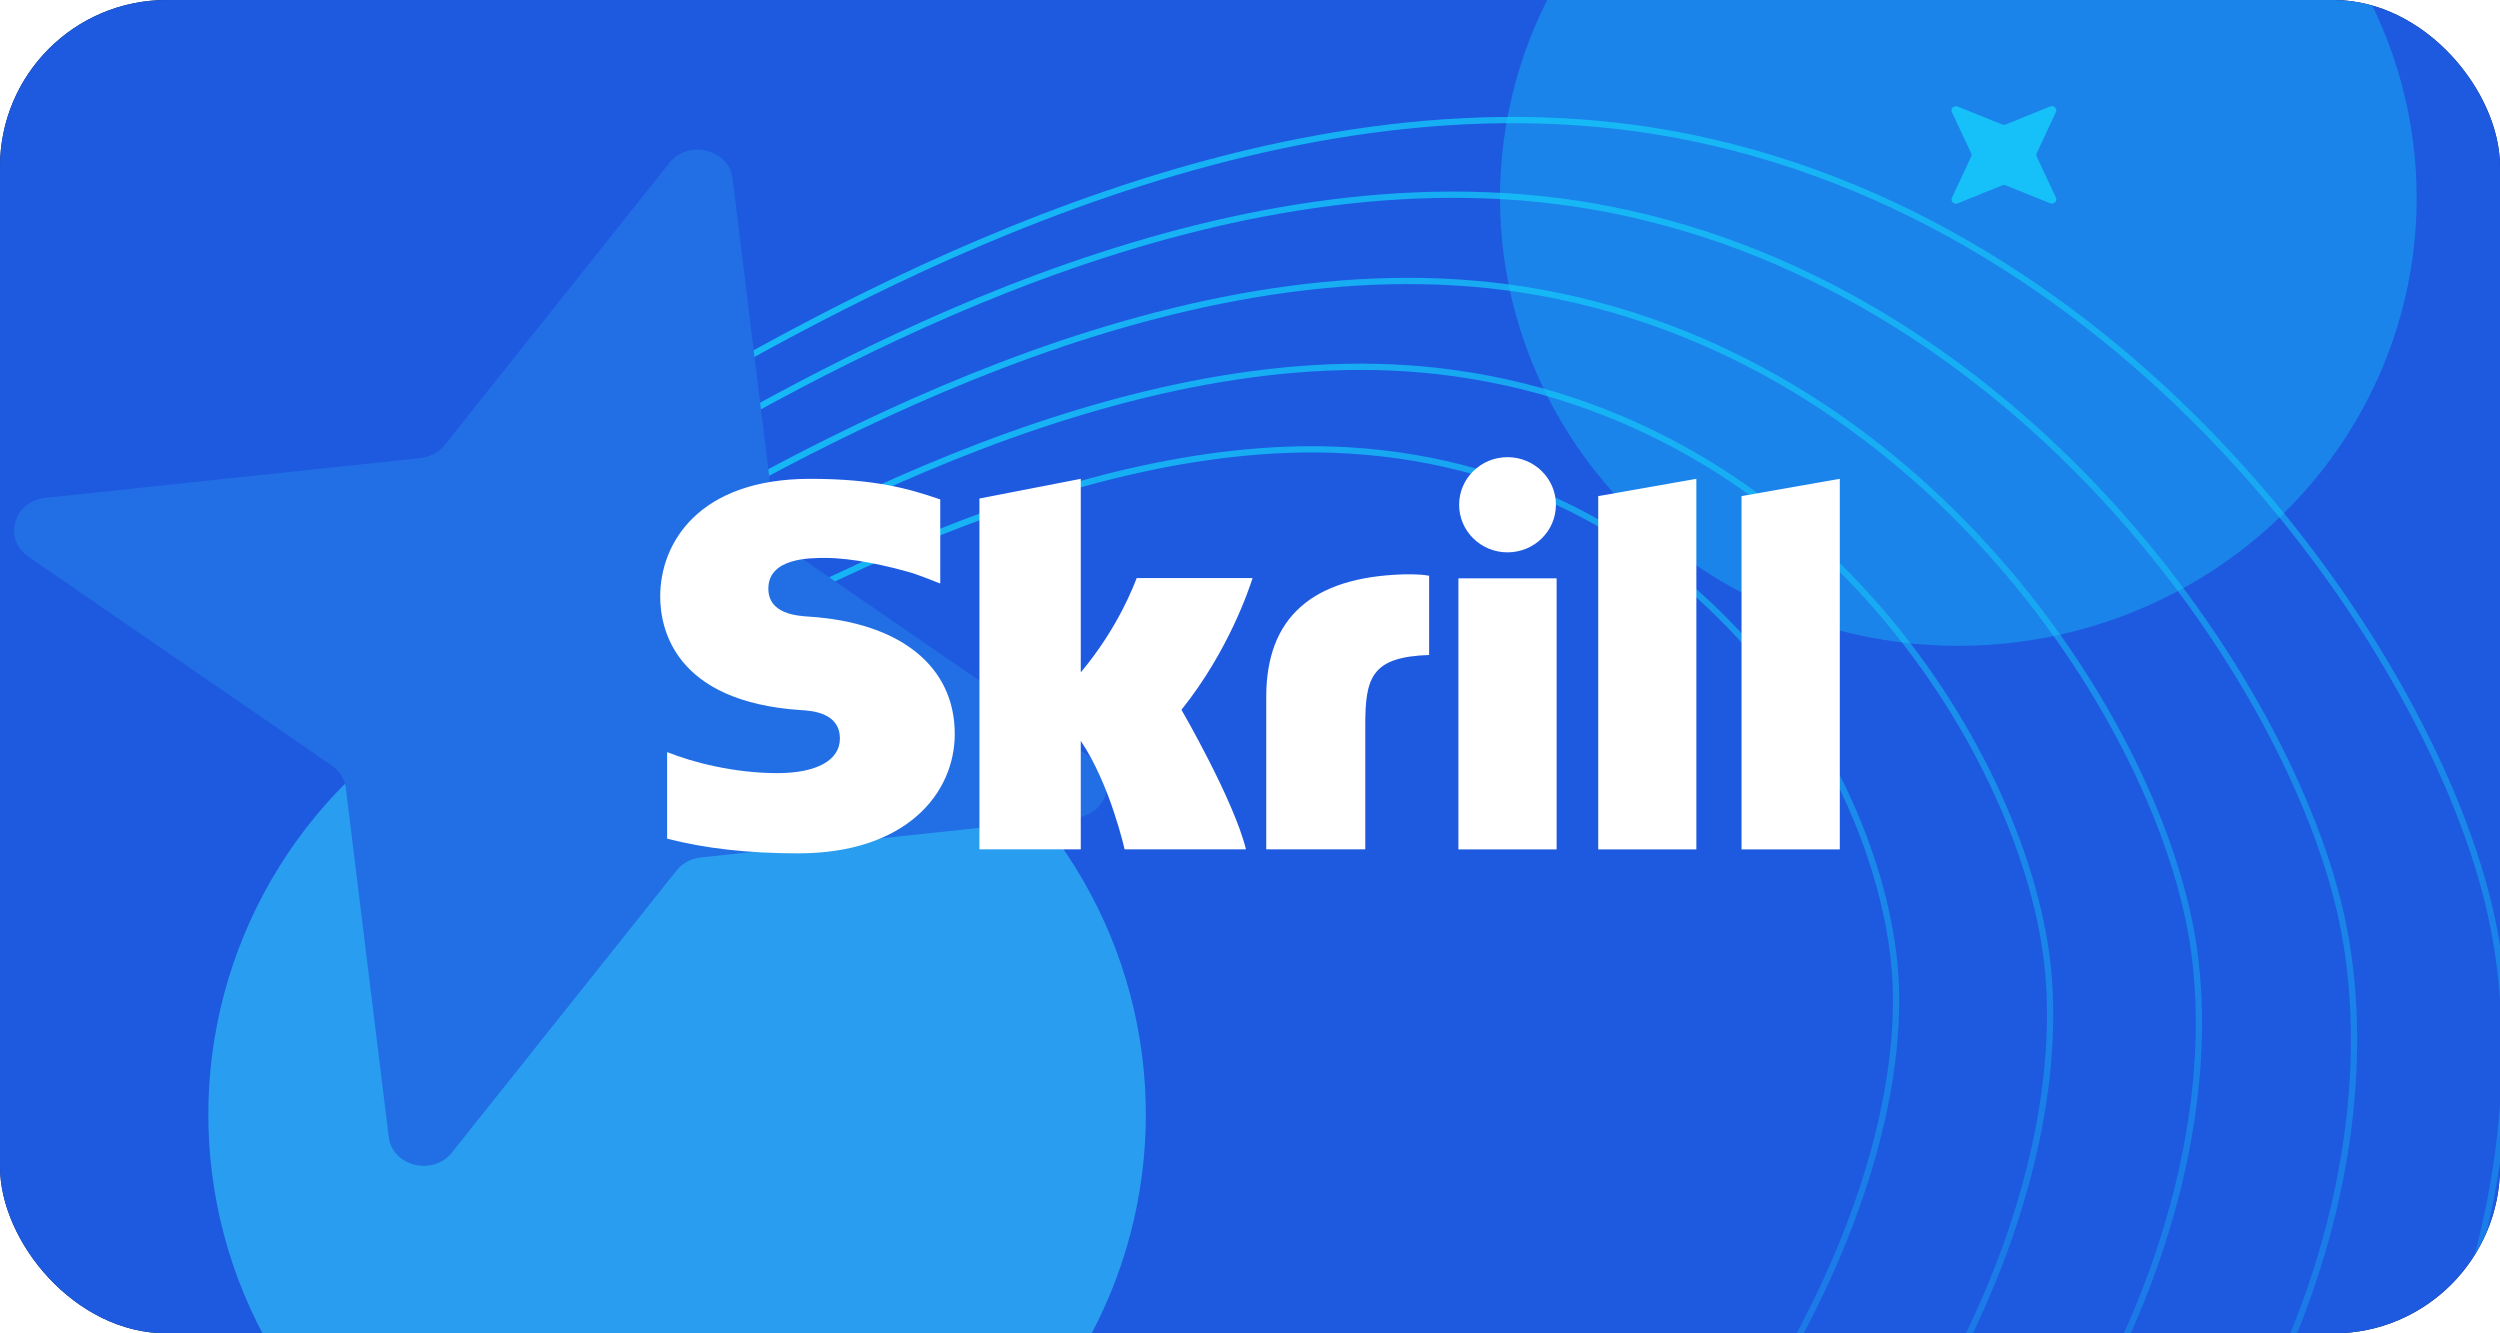 <svg width="120" height="64" fill="none" xmlns="http://www.w3.org/2000/svg"><g clip-path="url(#a)"><rect width="120" height="64" rx="8" fill="#001E49"/><path fill="#1E5AE0" d="M0 0H120V64H0z"/><g filter="url(#b)"><ellipse cx="94" cy="9.5" rx="21.5" ry="22" transform="rotate(90 94 9.5)" fill="#14D0FB" fill-opacity=".35"/></g><g filter="url(#c)"><circle cx="22.5" cy="22.5" transform="matrix(0 1 1 0 10 31)" fill="#34DAFF" fill-opacity=".53" r="22.5"/></g><g style="mix-blend-mode:soft-light" opacity=".8" stroke-width=".3"><path d="M33.289 18.596C41.836 13.759 61.817 2.61 81.203 6.614c21.904 4.525 36.115 25.693 38.491 37.902 2.599 13.36-3.91 32.083-21.152 43.606-16.69 11.155-20.937 5.758-23.436 4.793" stroke="url(#d)"/><path d="M32.802 21.564C40.766 17.015 59.381 6.528 77.29 10.06c20.235 3.99 33.177 23.442 35.252 34.713 2.271 12.332-3.947 29.705-20.03 40.515-15.569 10.464-19.446 5.51-21.75 4.64" stroke="url(#e)"/><path d="M29.891 26.66c7.85-4.66 26.195-15.413 43.213-12.759 19.228 3 30.744 21.047 32.213 31.72 1.608 11.68-5.162 28.51-21.092 39.47-15.42 10.61-18.91 6.037-21.08 5.298" stroke="url(#f)"/><path d="M55.774 91.094c2.043.615 5.167 4.826 20.447-5.922C92.006 74.07 99.298 57.754 98.319 46.693c-.895-10.108-11.06-26.825-29.335-28.885C53.45 16.057 36.15 26.14 27.945 31.163" stroke="url(#g)"/><path d="M48.057 91.459c1.906.479 4.635 4.302 19.764-6.595C83.45 73.607 91.305 57.846 91.003 47.452c-.277-9.499-8.985-24.782-26.232-25.83-12.978-.788-27.798 7.248-36.634 12.67" stroke="url(#h)"/></g><path d="M20.182 21.987L2.17 23.9c-1.51.161-2.04 1.96-.811 2.816l14.568 10.03c.37.252.614.644.672 1.082l2.06 16.744c.173 1.404 2.109 1.897 3.028.755l10.79-13.544c.27-.344.693-.57 1.163-.625l18.012-1.914c1.51-.162 2.04-1.961.812-2.816l-14.57-10.03a1.56 1.56 0 01-.671-1.082l-2.06-16.744c-.173-1.404-2.109-1.898-3.028-.755l-10.79 13.544c-.27.344-.693.57-1.163.625z" fill="#226FE5"/><path d="M97.76 7.514l.925 1.977c.077.165-.103.335-.284.263l-2.126-.856a.232.232 0 00-.172 0l-2.127.86c-.178.073-.36-.095-.284-.263l.924-1.977a.19.19 0 000-.16l-.924-1.976c-.077-.166.104-.336.284-.264l2.127.856a.232.232 0 00.172 0l2.126-.86c.178-.072.36.095.284.263l-.924 1.978a.19.19 0 000 .16z" fill="#14D0FB" opacity=".8"/><path fill-rule="evenodd" clip-rule="evenodd" d="M72.36 26.513c1.284 0 2.324-1.023 2.324-2.284 0-1.262-1.04-2.285-2.324-2.285-1.282 0-2.322 1.023-2.322 2.285 0 1.261 1.04 2.284 2.322 2.284zm-17.798 1.233c-.105.259-.86 2.355-2.685 4.528v-9.29l-4.864.945v16.84h4.864v-5.205c1.408 2.077 2.104 5.205 2.104 5.205h5.825c-.576-2.356-3.096-6.7-3.096-6.7 2.262-2.82 3.255-5.825 3.414-6.323H54.56zm12.786-.176c-4.356.138-6.568 2.06-6.568 5.88v7.319h4.753v-5.968c0-2.288.304-3.269 3.065-3.362v-3.802c-.465-.097-1.25-.067-1.25-.067zM38.856 29.6c-.596-.038-1.975-.126-1.975-1.347 0-1.473 1.986-1.473 2.73-1.473 1.31 0 3.006.38 4.217.737 0 0 .676.234 1.25.474l.054.014V23.97l-.073-.021c-1.43-.492-3.092-.965-6.173-.965-5.313 0-7.196 3.043-7.196 5.65 0 1.504.655 5.041 6.74 5.45.516.03 1.885.108 1.885 1.37 0 1.041-1.12 1.656-3.006 1.656-2.066 0-4.07-.518-5.287-1.01v4.156c1.822.47 3.876.705 6.284.705 5.195 0 7.522-2.88 7.522-5.734 0-3.236-2.604-5.339-6.972-5.627zM70.004 40.77h4.714V27.761h-4.714v13.008zm13.59-16.956v16.956h4.716V22.984l-4.715.829zm-6.879 0l4.71-.83V40.77h-4.71V23.813z" fill="#fff"/></g><defs><linearGradient id="d" x1="43.031" y1="10.045" x2="106.195" y2="82.013" gradientUnits="userSpaceOnUse"><stop stop-color="#14D0FB"/><stop offset="1" stop-color="#14D0FB" stop-opacity=".3"/></linearGradient><linearGradient id="e" x1="41.91" y1="13.57" x2="99.759" y2="79.483" gradientUnits="userSpaceOnUse"><stop stop-color="#14D0FB"/><stop offset="1" stop-color="#14D0FB" stop-opacity=".3"/></linearGradient><linearGradient id="f" x1="38.999" y1="18.667" x2="91.861" y2="78.897" gradientUnits="userSpaceOnUse"><stop stop-color="#14D0FB"/><stop offset="1" stop-color="#14D0FB" stop-opacity=".3"/></linearGradient><linearGradient id="g" x1="36.087" y1="23.763" x2="84.225" y2="78.61" gradientUnits="userSpaceOnUse"><stop stop-color="#14D0FB"/><stop offset="1" stop-color="#14D0FB" stop-opacity=".3"/></linearGradient><linearGradient id="h" x1="33.176" y1="28.859" x2="76.222" y2="77.905" gradientUnits="userSpaceOnUse"><stop stop-color="#14D0FB"/><stop offset="1" stop-color="#14D0FB" stop-opacity=".3"/></linearGradient><filter id="b" x="32" y="-52" width="124" height="123" filterUnits="userSpaceOnUse" color-interpolation-filters="sRGB"><feFlood flood-opacity="0" result="BackgroundImageFix"/><feBlend in="SourceGraphic" in2="BackgroundImageFix" result="shape"/><feGaussianBlur stdDeviation="20" result="effect1_foregroundBlur_2169_8315"/></filter><filter id="c" x="-30" y="-9" width="125" height="125" filterUnits="userSpaceOnUse" color-interpolation-filters="sRGB"><feFlood flood-opacity="0" result="BackgroundImageFix"/><feBlend in="SourceGraphic" in2="BackgroundImageFix" result="shape"/><feGaussianBlur stdDeviation="20" result="effect1_foregroundBlur_2169_8315"/></filter><clipPath id="a"><rect width="120" height="64" rx="8" fill="#fff"/></clipPath></defs></svg>